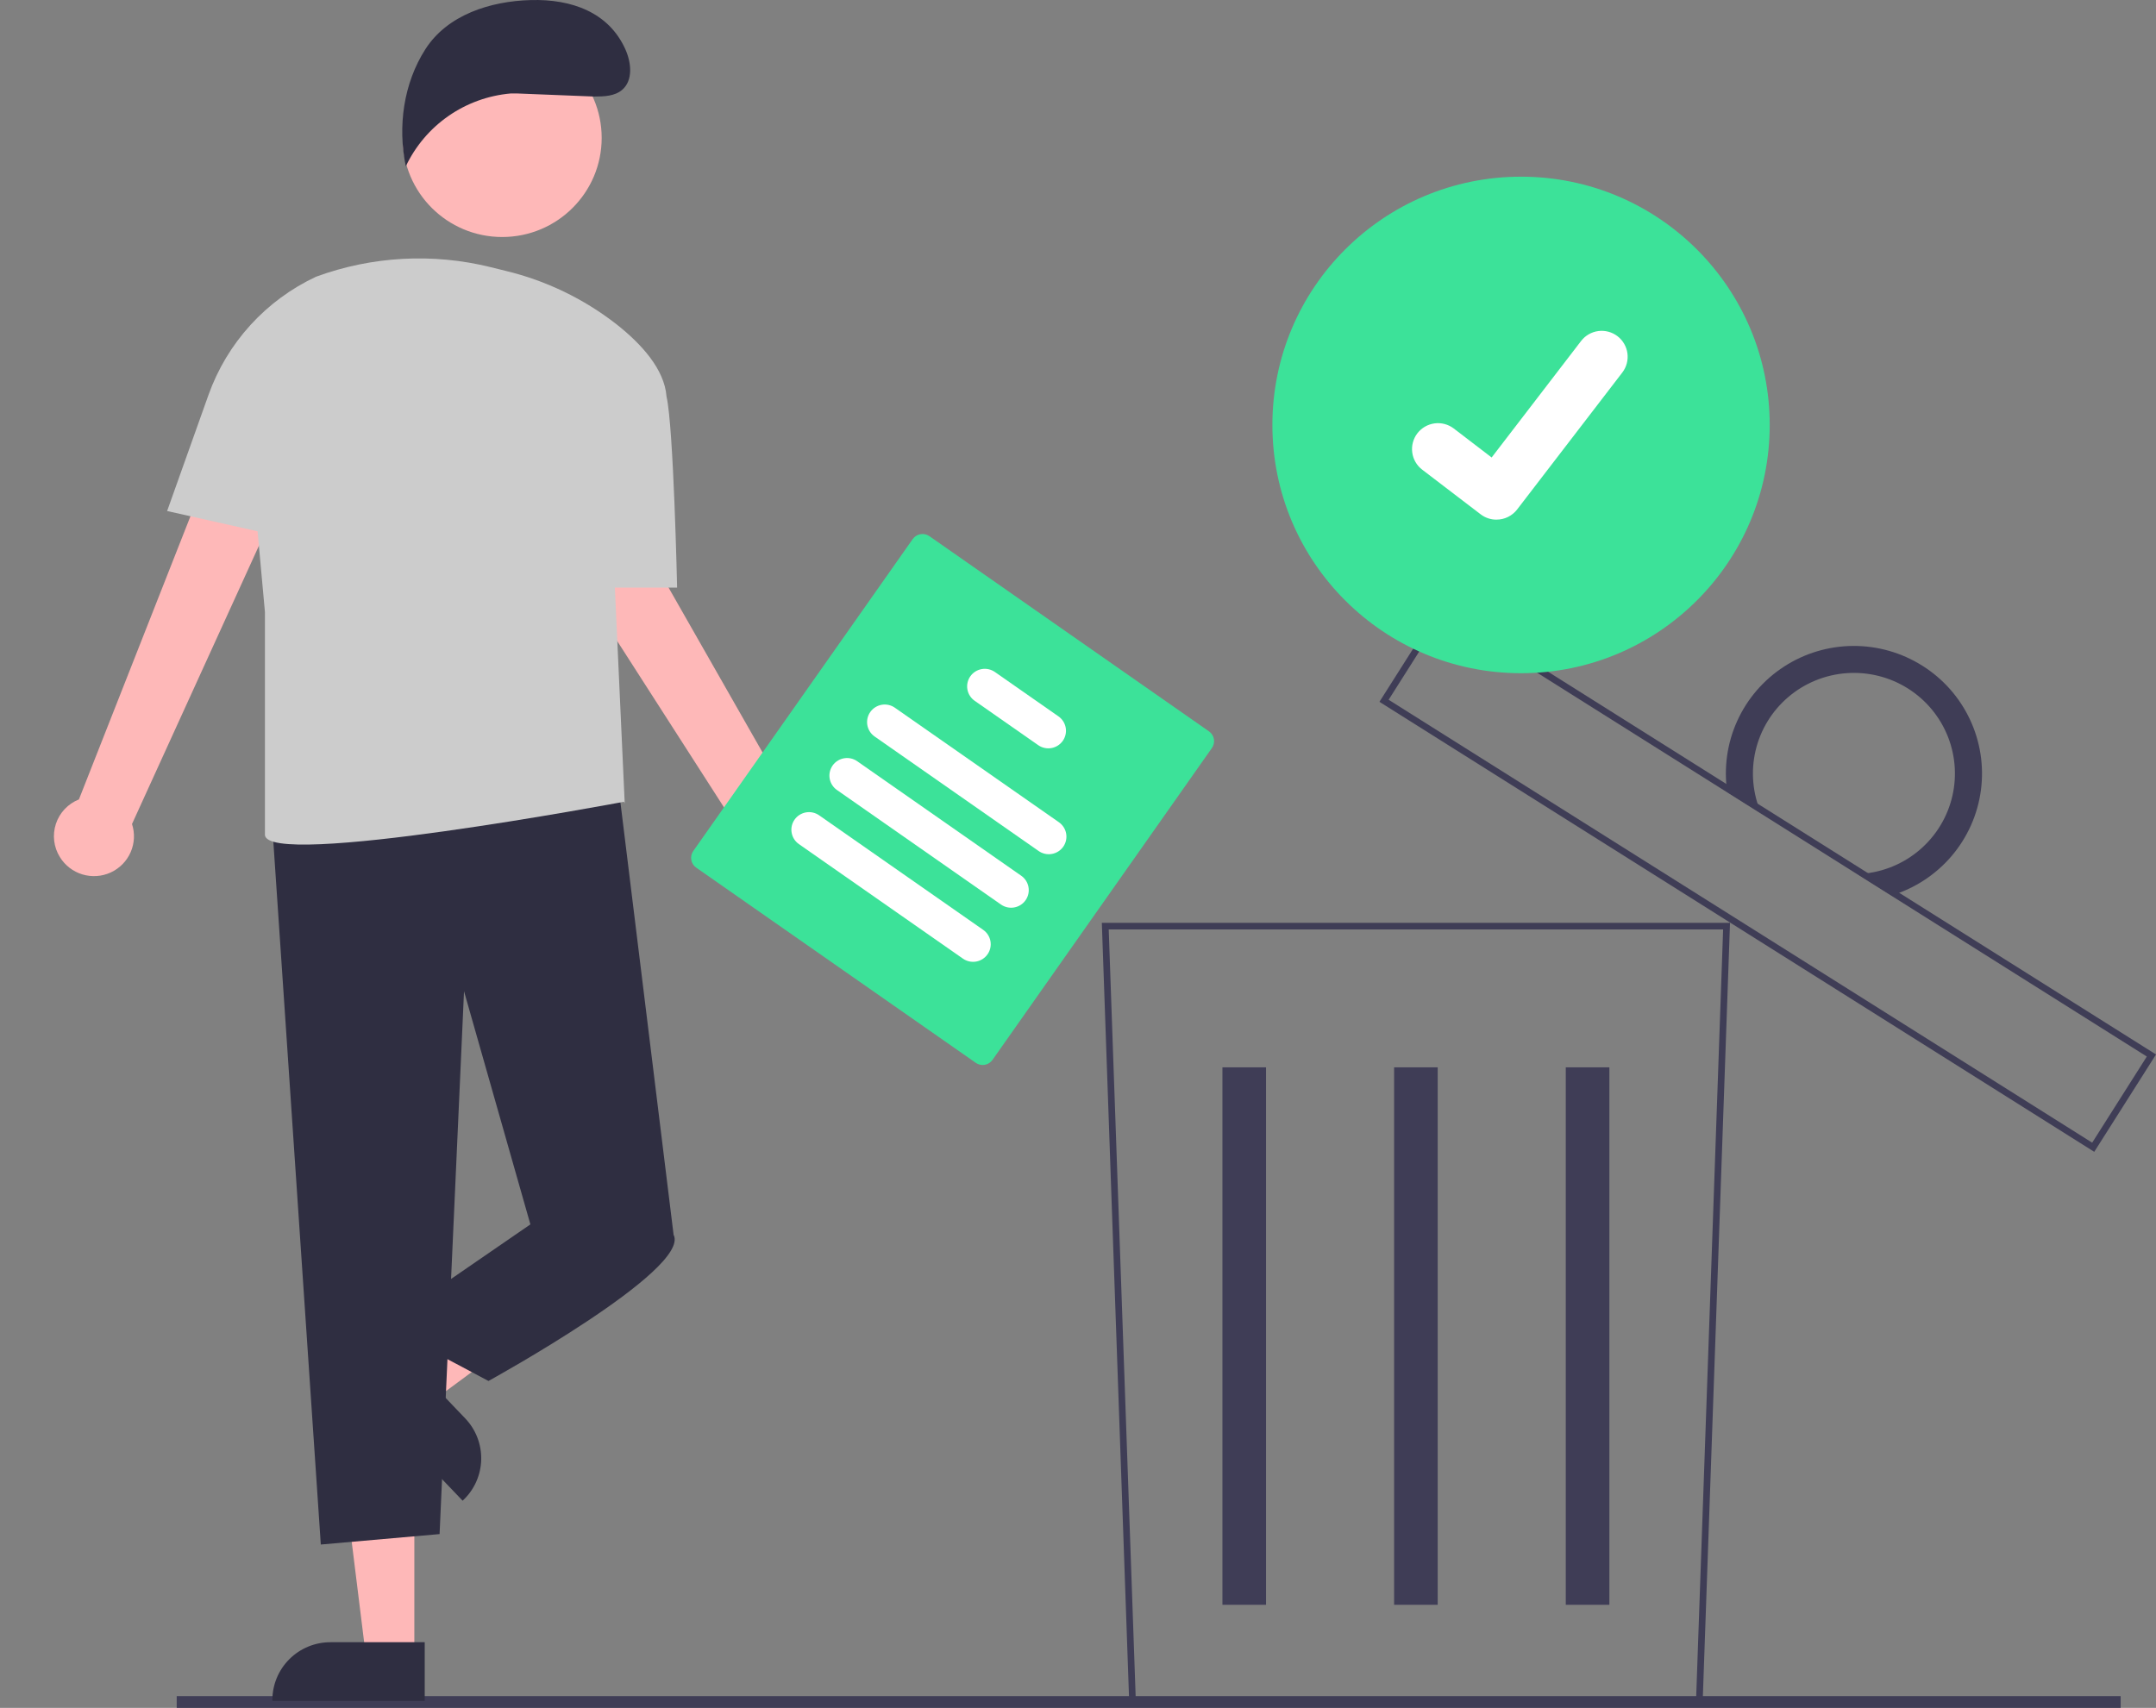 <svg width="183" height="145" viewBox="0 0 183 145" fill="none" xmlns="http://www.w3.org/2000/svg">
<rect x="0" y="0" width="183" height="145" fill="#808080" stroke="none"/>
<g clip-path="url(#clip0_22_3677)">
<path d="M144.51 144.825H95.856L95.847 144.554L93.523 78.349H146.842L144.51 144.825ZM96.402 144.262H143.964L146.257 78.912H94.108L96.402 144.262Z" fill="#3F3D56"/>
<path d="M107.46 90.616H103.76V136.247H107.46V90.616Z" fill="#3F3D56"/>
<path d="M122.031 90.616H118.33V136.247H122.031V90.616Z" fill="#3F3D56"/>
<path d="M136.603 90.616H132.902V136.247H136.603V90.616Z" fill="#3F3D56"/>
<path d="M177.759 97.79L177.52 97.64L117.086 59.585L122.328 51.319L122.567 51.47L183.001 89.524L177.759 97.79ZM117.866 59.41L177.583 97.013L182.221 89.7L122.504 52.096L117.866 59.41Z" fill="#3F3D56"/>
<path d="M163.166 56.518C161.409 55.41 159.371 54.828 157.292 54.84C155.213 54.852 153.181 55.458 151.438 56.587C149.694 57.715 148.312 59.318 147.456 61.205C146.599 63.093 146.304 65.185 146.605 67.235L149.487 69.049C148.762 67.374 148.596 65.511 149.01 63.735C149.425 61.958 150.4 60.36 151.793 59.175C153.185 57.99 154.921 57.281 156.747 57.151C158.573 57.02 160.393 57.476 161.941 58.45C163.488 59.425 164.682 60.868 165.347 62.568C166.012 64.268 166.114 66.135 165.637 67.896C165.16 69.657 164.129 71.22 162.696 72.356C161.264 73.492 159.503 74.14 157.674 74.207L160.555 76.022C162.543 75.414 164.313 74.25 165.657 72.67C167.001 71.089 167.861 69.158 168.137 67.104C168.412 65.051 168.09 62.962 167.209 61.086C166.329 59.209 164.926 57.624 163.168 56.518H163.166Z" fill="#3F3D56"/>
<path d="M180 144H15V145H180V144Z" fill="#3F3D56"/>
<path d="M35.169 140.595H31.054L29.096 124.782H35.17L35.169 140.595Z" fill="#FEB8B8"/>
<path d="M23.119 144.402H36.05V139.424H28.046C26.739 139.424 25.486 139.941 24.562 140.862C23.638 141.782 23.119 143.031 23.119 144.333V144.402Z" fill="#2F2E41"/>
<path d="M33.723 116.092L36.561 119.06L49.402 109.566L45.213 105.185L33.723 116.092Z" fill="#FEB8B8"/>
<path d="M39.486 120.42L33.963 114.646L30.346 118.08L39.268 127.409L39.318 127.361C39.787 126.917 40.163 126.384 40.425 125.795C40.686 125.205 40.829 124.57 40.845 123.925C40.86 123.281 40.748 122.639 40.515 122.038C40.282 121.436 39.932 120.887 39.486 120.42Z" fill="#2F2E41"/>
<path d="M5.085 72.768C4.824 72.351 4.659 71.882 4.6 71.394C4.541 70.906 4.591 70.411 4.745 69.944C4.899 69.477 5.153 69.049 5.491 68.691C5.829 68.333 6.241 68.052 6.699 67.87L22.853 26.847L29.15 30.604L11.205 69.958C11.462 70.746 11.419 71.6 11.086 72.358C10.753 73.116 10.152 73.726 9.398 74.073C8.643 74.419 7.787 74.478 6.992 74.237C6.198 73.997 5.519 73.474 5.085 72.768Z" fill="#FEB8B8"/>
<path d="M66.399 75.709C65.907 75.674 65.428 75.532 64.997 75.292C64.566 75.053 64.193 74.722 63.904 74.324C63.615 73.925 63.417 73.468 63.325 72.985C63.232 72.502 63.247 72.005 63.368 71.528L39.537 34.407L46.287 31.535L67.712 69.123C68.503 69.377 69.172 69.913 69.594 70.627C70.015 71.342 70.158 72.185 69.996 72.998C69.834 73.811 69.378 74.536 68.715 75.036C68.052 75.536 67.228 75.776 66.399 75.71V75.709Z" fill="#FEB8B8"/>
<path d="M23.012 68.66L27.23 131.13L37.311 130.244L39.386 84.155L45.019 103.949L57.175 104.835L52.364 65.706L23.012 68.66Z" fill="#2F2E41"/>
<path d="M46.8 100.995L45.02 103.95L32.568 112.517L41.463 117.244C41.463 117.244 58.66 107.79 57.177 104.836L46.8 100.995Z" fill="#2F2E41"/>
<path d="M14.185 43.386L17.695 33.533C18.475 31.341 19.685 29.325 21.253 27.601C22.82 25.878 24.716 24.481 26.829 23.492C31.579 21.749 36.744 21.467 41.657 22.684L42.934 23C46.339 23.822 49.529 25.357 52.293 27.504C54.455 29.202 56.4 31.353 56.574 33.666C56.575 33.671 56.576 33.676 56.578 33.681C57.177 36.297 57.473 49.886 57.473 49.886H52.19L53.026 68.203L52.958 68.07C52.958 68.07 22.487 73.816 22.487 70.862V51.954L21.863 45.107L14.185 43.386Z" fill="#CCCCCC"/>
<path d="M42.626 20.122C47.289 20.122 51.07 16.355 51.07 11.708C51.07 7.061 47.289 3.294 42.626 3.294C37.962 3.294 34.182 7.061 34.182 11.708C34.182 16.355 37.962 20.122 42.626 20.122Z" fill="#FEB8B8"/>
<path d="M43.891 7.935L50.447 8.197C51.272 8.195 52.173 8.166 52.801 7.634C53.748 6.832 53.589 5.319 53.082 4.188C51.67 1.04 48.519 -0.087 45.059 0.005C41.599 0.098 37.973 1.266 36.11 4.172C34.247 7.077 33.744 10.745 34.445 14.121C35.257 12.405 36.506 10.93 38.068 9.845C39.63 8.76 41.45 8.102 43.347 7.936L43.891 7.935Z" fill="#2F2E41"/>
<path d="M82.825 90.235L59.093 73.662C58.872 73.508 58.722 73.272 58.676 73.008C58.629 72.743 58.689 72.471 58.844 72.251L77.47 45.769C77.625 45.549 77.862 45.399 78.127 45.353C78.393 45.306 78.666 45.366 78.887 45.52L102.619 62.093C102.839 62.248 102.989 62.483 103.036 62.748C103.083 63.012 103.022 63.285 102.868 63.505L84.242 89.986C84.087 90.206 83.85 90.356 83.585 90.403C83.319 90.449 83.046 90.389 82.825 90.235Z" fill="#3CE299"/>
<path d="M88.161 72.252L74.236 62.528C74.075 62.415 73.937 62.272 73.832 62.107C73.726 61.941 73.654 61.757 73.62 61.564C73.586 61.371 73.591 61.173 73.633 60.982C73.676 60.791 73.756 60.61 73.869 60.449C73.982 60.289 74.125 60.152 74.291 60.047C74.457 59.942 74.642 59.87 74.836 59.836C75.029 59.802 75.228 59.806 75.42 59.849C75.612 59.892 75.794 59.971 75.955 60.084L89.88 69.808C90.205 70.036 90.427 70.382 90.495 70.772C90.564 71.162 90.475 71.563 90.247 71.887C90.019 72.211 89.671 72.431 89.28 72.5C88.889 72.569 88.486 72.48 88.161 72.252Z" fill="white"/>
<path d="M84.965 76.796L71.04 67.071C70.878 66.959 70.741 66.816 70.635 66.651C70.529 66.485 70.457 66.301 70.423 66.108C70.389 65.915 70.393 65.717 70.436 65.525C70.479 65.334 70.559 65.153 70.672 64.992C70.784 64.832 70.928 64.695 71.094 64.59C71.26 64.484 71.445 64.413 71.639 64.379C71.833 64.345 72.031 64.35 72.224 64.392C72.416 64.435 72.597 64.515 72.758 64.627L86.684 74.352C87.009 74.579 87.23 74.926 87.298 75.316C87.367 75.705 87.277 76.106 87.05 76.43C86.822 76.754 86.474 76.974 86.083 77.043C85.692 77.112 85.29 77.023 84.965 76.796Z" fill="white"/>
<path d="M81.735 81.389L67.81 71.664C67.649 71.551 67.512 71.408 67.406 71.243C67.3 71.078 67.229 70.893 67.195 70.7C67.16 70.507 67.165 70.31 67.207 70.118C67.25 69.927 67.33 69.746 67.443 69.585C67.556 69.425 67.699 69.288 67.865 69.183C68.031 69.078 68.216 69.006 68.41 68.972C68.604 68.938 68.802 68.943 68.994 68.985C69.186 69.028 69.368 69.108 69.529 69.22L83.454 78.945C83.779 79.172 84.001 79.518 84.07 79.908C84.138 80.298 84.049 80.699 83.821 81.023C83.593 81.347 83.245 81.568 82.854 81.636C82.463 81.705 82.061 81.616 81.735 81.389Z" fill="white"/>
<path d="M88.123 63.264L82.729 59.497C82.568 59.385 82.43 59.242 82.325 59.076C82.219 58.911 82.147 58.727 82.113 58.533C82.078 58.34 82.083 58.142 82.125 57.951C82.168 57.76 82.248 57.578 82.361 57.418C82.474 57.257 82.618 57.121 82.784 57.015C82.95 56.91 83.135 56.839 83.329 56.805C83.522 56.771 83.721 56.775 83.913 56.818C84.105 56.861 84.287 56.941 84.448 57.053L89.842 60.82C90.167 61.047 90.388 61.394 90.457 61.783C90.526 62.173 90.436 62.574 90.208 62.898C89.981 63.222 89.633 63.443 89.242 63.511C88.85 63.58 88.448 63.491 88.123 63.264Z" fill="white"/>
<path d="M129.106 57.155C140.762 57.155 150.212 47.718 150.212 36.078C150.212 24.437 140.762 15 129.106 15C117.449 15 108 24.437 108 36.078C108 47.718 117.449 57.155 129.106 57.155Z" fill="#3CE299"/>
<path d="M127.015 44.118C126.541 44.119 126.078 43.966 125.698 43.681L125.675 43.664L120.715 39.874C120.485 39.699 120.292 39.479 120.147 39.229C120.003 38.979 119.908 38.702 119.871 38.416C119.833 38.129 119.852 37.838 119.926 37.559C120.001 37.279 120.13 37.017 120.306 36.788C120.483 36.559 120.702 36.366 120.953 36.221C121.204 36.077 121.48 35.983 121.767 35.945C122.054 35.907 122.346 35.926 122.625 36.001C122.905 36.076 123.167 36.205 123.397 36.38L126.61 38.841L134.202 28.95C134.378 28.72 134.597 28.528 134.848 28.383C135.098 28.239 135.375 28.145 135.662 28.107C135.949 28.069 136.24 28.088 136.52 28.163C136.799 28.237 137.061 28.366 137.291 28.542L137.292 28.543L137.245 28.608L137.293 28.543C137.756 28.898 138.059 29.423 138.136 30.001C138.212 30.58 138.056 31.165 137.7 31.628L128.771 43.257C128.564 43.525 128.298 43.742 127.994 43.891C127.69 44.04 127.356 44.117 127.017 44.116L127.015 44.118Z" fill="white"/>
</g>
<defs>
<clipPath id="clip0_22_3677">
<rect width="183" height="145" fill="white"/>
</clipPath>
</defs>
</svg>
